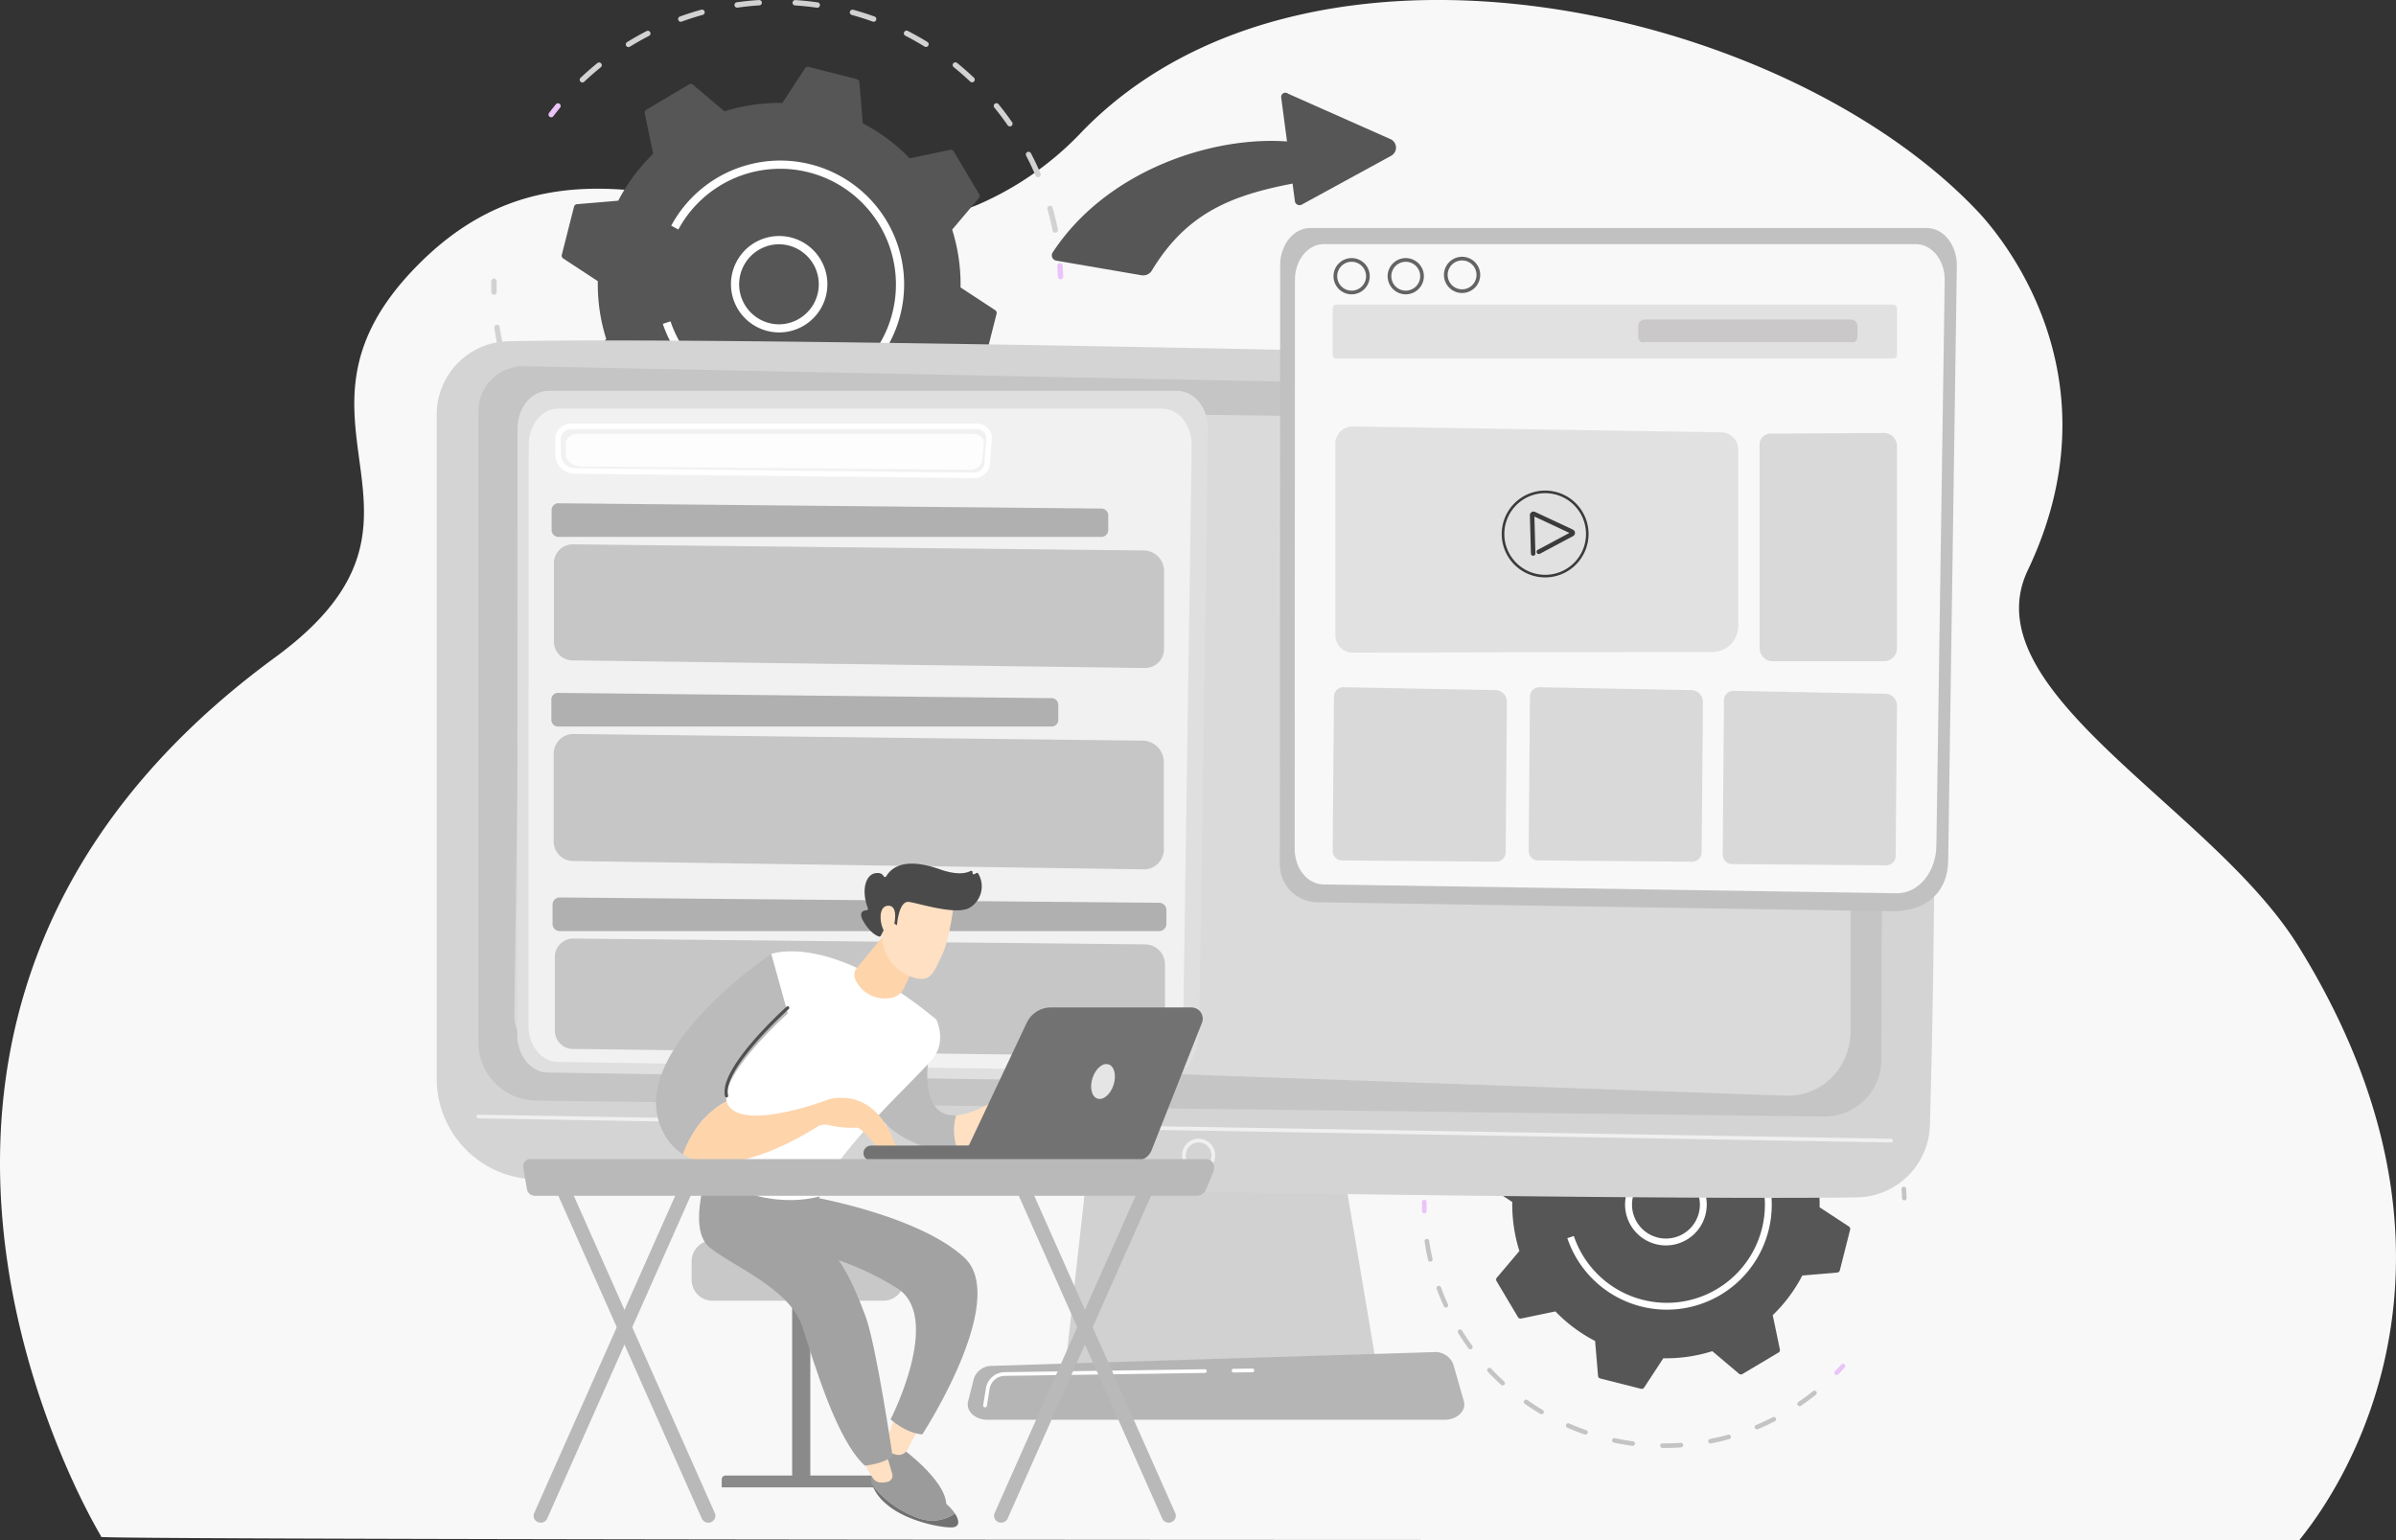 <svg xmlns="http://www.w3.org/2000/svg" width="422.45" height="271.565" viewBox="0 0 422.45 271.565">
  <rect x="0" y="0" width="422.45" height="271.565" fill="#333333" stroke="none"/>
  <g id="Data_Architecture" data-name="Data Architecture" transform="translate(-1319 -909.942)">
    <path id="Path_11690" data-name="Path 11690" d="M649.2,427.207c-24.885,0-387.383.088-387.593-.56l-.035-.082a.442.442,0,0,1-.035-.12c-.138-.325-55.853-91.458,30.762-154.9,33.89-24.823-2.122-41.212,24.828-68.845,30.972-31.757,64.772,3.373,99.21-11.027a55.332,55.332,0,0,0,18.3-12.912,67.918,67.918,0,0,1,11.248-9.283q.927-.615,1.875-1.2a75.043,75.043,0,0,1,7.505-4.05q2.6-1.22,5.3-2.255h0a87.269,87.269,0,0,1,8.785-2.843,99.918,99.918,0,0,1,13.1-2.555q2.922-.377,5.892-.6c38.482-2.875,81.787,13.3,104.135,36.945,4.5,4.762,24.958,29.4,8.832,63.258-10.183,21.378,32.477,41.8,47.635,66.212C687.488,384.459,649.55,426.4,649.2,427.207Z" transform="translate(1075.229 754.295)" fill="#f8f8f8"/>
    <g id="_19198954_Converted_" data-name="19198954 [Converted]" transform="translate(1346.855 862.381)">
      <g id="Illustration" transform="translate(49.145 47.561)">
        <g id="Group_8356" data-name="Group 8356" transform="translate(0 0)">
          <g id="Group_8334" data-name="Group 8334" transform="translate(173.714 169.946)">
            <g id="Group_8331" data-name="Group 8331" transform="translate(8.555)">
              <path id="Path_11610" data-name="Path 11610" d="M2346.893,2366.33a.4.4,0,0,1-.321-.646c.326-.431.664-.861,1.005-1.278a.4.4,0,0,1,.624.51c-.335.409-.666.831-.986,1.254A.407.407,0,0,1,2346.893,2366.33Z" transform="translate(-2346.49 -2348.808)" fill="#c4c4c4"/>
              <path id="Path_11611" data-name="Path 11611" d="M2465.858,2238.744a.4.4,0,0,1-.394-.324c-.213-1.068-.47-2.141-.767-3.189a.4.4,0,0,1,.775-.22c.3,1.068.565,2.162.782,3.251a.4.4,0,0,1-.316.474A.362.362,0,0,1,2465.858,2238.744Zm-2.565-8.292a.4.4,0,0,1-.371-.245c-.426-1-.9-2-1.406-2.964a.4.4,0,0,1,.714-.374c.516.986,1,2,1.433,3.021a.4.4,0,0,1-.212.528A.388.388,0,0,1,2463.293,2230.452Zm-4.206-7.593a.4.4,0,0,1-.332-.174c-.623-.9-1.287-1.778-1.974-2.619a.4.4,0,0,1,.624-.51c.7.858,1.377,1.756,2.012,2.669a.4.4,0,0,1-.1.56A.383.383,0,0,1,2459.087,2222.859Zm-63.854-6.56a.4.4,0,0,1-.277-.7c.806-.762,1.652-1.5,2.517-2.2a.4.4,0,0,1,.506.628c-.848.684-1.679,1.411-2.47,2.157A.407.407,0,0,1,2395.234,2216.3Zm58.2-.024a.4.4,0,0,1-.277-.111c-.79-.748-1.619-1.474-2.466-2.158a.4.4,0,0,1,.507-.628c.863.7,1.709,1.438,2.514,2.2a.4.4,0,0,1-.278.7Zm-51.316-5.261a.4.4,0,0,1-.212-.745c.947-.585,1.926-1.139,2.909-1.646a.4.4,0,1,1,.369.716c-.965.5-1.926,1.041-2.855,1.615A.4.4,0,0,1,2402.119,2211.013Zm44.436-.021a.4.4,0,0,1-.211-.06c-.923-.569-1.885-1.109-2.857-1.608a.4.4,0,1,1,.367-.716c.991.507,1.97,1.059,2.912,1.638a.4.4,0,0,1-.211.746Zm-36.625-3.765a.4.4,0,0,1-.138-.781c1.044-.379,2.115-.721,3.185-1.016a.4.4,0,1,1,.214.776c-1.049.29-2.1.626-3.124,1A.38.38,0,0,1,2409.929,2207.227Zm28.807,0a.4.4,0,0,1-.136-.024c-1.024-.369-2.076-.7-3.126-.992a.4.4,0,0,1,.214-.777c1.07.294,2.142.634,3.185,1.011a.4.4,0,0,1-.137.782Zm-8.42-2.1a.419.419,0,0,1-.058,0c-1.076-.155-2.174-.268-3.262-.338a.4.4,0,0,1-.376-.428.409.409,0,0,1,.428-.376c1.11.072,2.228.187,3.325.344a.4.4,0,0,1-.057.8Zm-11.968-.007a.4.4,0,0,1-.056-.8c1.1-.156,2.219-.272,3.326-.341a.408.408,0,0,1,.427.377.4.4,0,0,1-.377.427c-1.086.069-2.185.181-3.262.334A.292.292,0,0,1,2418.35,2205.123Z" transform="translate(-2390.171 -2203.979)" fill="#c4c4c4"/>
              <path id="Path_11612" data-name="Path 11612" d="M3135.312,2614.132a.4.4,0,0,1-.4-.391c-.016-.528-.042-1.064-.079-1.593a.4.4,0,0,1,.374-.43.41.41,0,0,1,.429.374c.037.539.065,1.084.08,1.624a.4.4,0,0,1-.39.415Z" transform="translate(-3058.831 -2572.412)" fill="#c4c4c4"/>
            </g>
            <g id="Group_8332" data-name="Group 8332" transform="translate(0 41.61)">
              <path id="Path_11613" data-name="Path 11613" d="M3012.469,2937.583a.4.4,0,0,1-.289-.683c.371-.383.737-.774,1.089-1.166a.4.4,0,0,1,.6.539c-.359.4-.732.8-1.111,1.188A.4.4,0,0,1,3012.469,2937.583Z" transform="translate(-2939.347 -2906.679)" fill="#eac4f9"/>
              <path id="Path_11614" data-name="Path 11614" d="M2304.832,2744.03l-.365,0a.4.4,0,0,1,0-.806h0l.357,0c.952,0,1.917-.033,2.869-.1a.409.409,0,0,1,.429.374.4.4,0,0,1-.374.43C2306.785,2744,2305.8,2744.03,2304.832,2744.03Zm-5.639-.377a.313.313,0,0,1-.054,0c-1.081-.146-2.172-.333-3.24-.561a.4.4,0,0,1,.168-.788c1.049.223,2.119.409,3.179.551a.4.4,0,0,1-.053.8Zm13.781-.416a.4.4,0,0,1-.077-.8c1.053-.207,2.108-.458,3.14-.745a.4.4,0,0,1,.217.776c-1.051.293-2.128.549-3.2.76A.368.368,0,0,1,2312.975,2743.238Zm-22.089-1.561a.4.4,0,0,1-.132-.022c-1.033-.359-2.064-.762-3.063-1.2a.4.4,0,1,1,.322-.738c.979.427,1.991.822,3,1.175a.4.4,0,0,1-.132.783Zm30.259-.931a.4.4,0,0,1-.156-.774c.983-.413,1.968-.872,2.925-1.364a.4.4,0,0,1,.368.717c-.976.5-1.978.969-2.982,1.39A.4.4,0,0,1,2321.145,2740.746Zm-38-2.667a.4.4,0,0,1-.205-.057c-.938-.557-1.866-1.159-2.759-1.787a.4.4,0,0,1,.464-.658c.876.617,1.787,1.207,2.707,1.754a.4.4,0,0,1-.206.749Zm45.506-1.416a.4.4,0,0,1-.228-.736c.886-.6,1.76-1.249,2.6-1.918a.4.4,0,0,1,.5.63c-.852.682-1.743,1.339-2.645,1.954A.4.4,0,0,1,2328.647,2736.662ZM2276.282,2733a.4.4,0,0,1-.271-.105c-.805-.734-1.593-1.511-2.342-2.309a.4.4,0,0,1,.588-.551c.735.783,1.509,1.545,2.3,2.265a.4.4,0,0,1-.273.7Zm-5.692-6.364a.4.4,0,0,1-.326-.166c-.505-.694-1-1.415-1.462-2.142q-.188-.294-.37-.589a.4.4,0,0,1,.685-.423c.12.194.24.387.364.579.457.714.94,1.421,1.436,2.1a.4.4,0,0,1-.326.639Zm-4.312-7.373a.4.4,0,0,1-.366-.235c-.454-.993-.875-2.017-1.251-3.042a.4.4,0,1,1,.756-.278c.369,1.006.782,2.01,1.228,2.985a.4.4,0,0,1-.366.571Zm-2.747-8.087a.4.4,0,0,1-.392-.312c-.244-1.063-.449-2.152-.611-3.232a.4.4,0,0,1,.8-.119c.158,1.061.359,2.128.6,3.172a.4.4,0,0,1-.3.483A.489.489,0,0,1,2263.532,2711.171Z" transform="translate(-2262.064 -2700.265)" fill="#c4c4c4"/>
              <path id="Path_11615" data-name="Path 11615" d="M2258.165,2638.015a.4.4,0,0,1-.4-.393c-.011-.537-.013-1.084-.006-1.625a.409.409,0,0,1,.409-.4.4.4,0,0,1,.4.409c-.009.532-.007,1.069,0,1.6a.4.4,0,0,1-.393.411Z" transform="translate(-2257.752 -2635.6)" fill="#eac4f9"/>
            </g>
            <g id="Group_8333" data-name="Group 8333" transform="translate(10.526 9.983)">
              <path id="Path_11616" data-name="Path 11616" d="M2366.955,2335.612a.509.509,0,0,0,.214.55l5.17,3.389a26.934,26.934,0,0,0,1.253,8.635l-3.987,4.719a.509.509,0,0,0-.048.588l3.794,6.371a.507.507,0,0,0,.54.237l6.049-1.258a26.947,26.947,0,0,0,7,5.214l.518,6.16a.51.51,0,0,0,.382.45l7.188,1.822a.508.508,0,0,0,.55-.214l3.389-5.17a26.931,26.931,0,0,0,8.635-1.253l4.719,3.987a.509.509,0,0,0,.588.049l6.371-3.795a.507.507,0,0,0,.237-.54l-1.258-6.049a26.9,26.9,0,0,0,5.215-6.995l6.161-.518a.51.51,0,0,0,.45-.382l1.822-7.188a.509.509,0,0,0-.214-.55l-5.17-3.389a26.929,26.929,0,0,0-1.253-8.635l3.987-4.719a.508.508,0,0,0,.048-.588l-3.794-6.371a.507.507,0,0,0-.54-.237l-6.048,1.258a26.921,26.921,0,0,0-7-5.215l-.518-6.16a.51.51,0,0,0-.382-.45l-7.188-1.822a.508.508,0,0,0-.55.214l-3.39,5.17a26.936,26.936,0,0,0-8.635,1.253l-4.719-3.987a.509.509,0,0,0-.588-.048l-6.371,3.794a.508.508,0,0,0-.237.54l1.258,6.048a26.936,26.936,0,0,0-5.215,7l-6.16.518a.509.509,0,0,0-.45.382Z" transform="translate(-2366.939 -2307.529)" fill="#565656"/>
              <path id="Path_11617" data-name="Path 11617" d="M2636.559,2584.358h-.007a7.2,7.2,0,1,1,.007,0Zm0-13.169a5.98,5.98,0,0,0,0,11.961h.006a5.98,5.98,0,0,0,0-11.961Z" transform="translate(-2604.071 -2544.682)" fill="#fff"/>
              <path id="Path_11618" data-name="Path 11618" d="M2541.19,2489.94a18.516,18.516,0,0,1-17.57-12.605l1.145-.386a17.311,17.311,0,0,0,19.718,11.464l.039-.008.039-.008a17.3,17.3,0,0,0,13.357-12.705,17.411,17.411,0,0,0,.537-4.281,17.3,17.3,0,0,0-32.517-8.172l-1.064-.573a18.5,18.5,0,1,1,16.316,27.273Z" transform="translate(-2508.515 -2438.933)" fill="#fff"/>
            </g>
          </g>
          <g id="Group_8338" data-name="Group 8338" transform="translate(9.611)">
            <g id="Group_8335" data-name="Group 8335" transform="translate(10.1)">
              <path id="Path_11619" data-name="Path 11619" d="M660.759,632.758a.468.468,0,0,1-.286-.1.476.476,0,0,1-.093-.666c.385-.508.784-1.016,1.187-1.508a.476.476,0,1,1,.737.6c-.394.483-.787.981-1.164,1.48A.478.478,0,0,1,660.759,632.758Z" transform="translate(-660.284 -612.075)" fill="#eac4f9"/>
              <path id="Path_11620" data-name="Path 11620" d="M801.162,482.164a.476.476,0,0,1-.466-.383c-.252-1.261-.555-2.527-.905-3.764a.475.475,0,0,1,.915-.259c.357,1.261.667,2.552.924,3.837a.475.475,0,0,1-.374.559A.446.446,0,0,1,801.162,482.164Zm-3.028-9.787a.475.475,0,0,1-.438-.289c-.5-1.179-1.061-2.356-1.659-3.5a.476.476,0,0,1,.844-.442c.608,1.165,1.178,2.364,1.691,3.566a.476.476,0,0,1-.251.624A.45.45,0,0,1,798.134,472.377Zm-4.964-8.962a.476.476,0,0,1-.391-.2c-.735-1.059-1.518-2.1-2.33-3.092a.476.476,0,1,1,.737-.6c.827,1.012,1.625,2.073,2.374,3.15a.475.475,0,0,1-.12.661A.467.467,0,0,1,793.17,463.415Zm-75.37-7.744a.476.476,0,0,1-.327-.821c.951-.9,1.95-1.772,2.971-2.6a.476.476,0,0,1,.6.74c-1,.809-1.982,1.666-2.915,2.547A.478.478,0,0,1,717.8,455.671Zm68.7-.028a.474.474,0,0,1-.327-.13c-.931-.883-1.911-1.74-2.91-2.547a.476.476,0,0,1,.6-.74c1.019.823,2.017,1.7,2.967,2.6a.475.475,0,0,1-.328.82Zm-60.571-6.211a.475.475,0,0,1-.25-.88c1.118-.69,2.273-1.344,3.435-1.943a.475.475,0,0,1,.436.845c-1.14.587-2.273,1.228-3.37,1.906A.462.462,0,0,1,725.927,449.432Zm52.449-.025a.48.48,0,0,1-.249-.07c-1.09-.671-2.225-1.31-3.372-1.9a.476.476,0,1,1,.434-.846c1.169.6,2.326,1.249,3.438,1.934a.475.475,0,0,1-.251.88Zm-43.229-4.442a.476.476,0,0,1-.163-.923c1.232-.447,2.5-.851,3.76-1.2a.476.476,0,1,1,.254.917c-1.238.342-2.479.738-3.687,1.177A.512.512,0,0,1,735.147,444.964Zm34,0a.469.469,0,0,1-.161-.028c-1.208-.436-2.45-.83-3.689-1.171a.475.475,0,1,1,.252-.916c1.264.347,2.529.749,3.76,1.193a.475.475,0,0,1-.161.922Zm-9.938-2.476a.417.417,0,0,1-.068,0c-1.271-.182-2.566-.316-3.85-.4a.476.476,0,0,1-.444-.505.482.482,0,0,1,.505-.443c1.309.084,2.63.221,3.925.406a.476.476,0,0,1-.067.947Zm-14.126-.009a.476.476,0,0,1-.067-.947c1.3-.185,2.618-.32,3.926-.4a.481.481,0,0,1,.5.444.475.475,0,0,1-.444.5c-1.282.081-2.578.214-3.851.4A.314.314,0,0,1,745.084,442.479Z" transform="translate(-711.825 -441.129)" fill="#d2d2d2"/>
              <path id="Path_11621" data-name="Path 11621" d="M1591.338,925.267a.476.476,0,0,1-.475-.461c-.019-.624-.05-1.256-.094-1.88a.475.475,0,0,1,.442-.507.486.486,0,0,1,.507.443c.043.635.076,1.28.1,1.917a.477.477,0,0,1-.461.49Z" transform="translate(-1501.065 -876.02)" fill="#eac4f9"/>
            </g>
            <g id="Group_8336" data-name="Group 8336" transform="translate(0 49.114)">
              <path id="Path_11622" data-name="Path 11622" d="M1446.352,1307.045a.475.475,0,0,1-.341-.806c.439-.451.87-.914,1.286-1.377a.475.475,0,1,1,.707.636c-.423.47-.864.942-1.311,1.4A.469.469,0,0,1,1446.352,1307.045Z" transform="translate(-1360.042 -1270.567)" fill="#d2d2d2"/>
              <path id="Path_11623" data-name="Path 11623" d="M611.1,1078.572l-.431,0a.475.475,0,0,1,0-.95h0l.421,0c1.123,0,2.262-.039,3.386-.116a.484.484,0,0,1,.507.442.476.476,0,0,1-.442.507C613.41,1078.532,612.249,1078.572,611.1,1078.572Zm-6.656-.444a.461.461,0,0,1-.064,0c-1.276-.172-2.563-.394-3.825-.662a.475.475,0,1,1,.2-.93c1.238.264,2.5.483,3.753.651a.475.475,0,0,1-.062.946Zm16.266-.491a.475.475,0,0,1-.091-.942c1.243-.244,2.489-.541,3.706-.879a.475.475,0,1,1,.255.915c-1.241.346-2.511.648-3.778.9A.5.5,0,0,1,620.715,1077.637Zm-26.073-1.843a.485.485,0,0,1-.156-.026c-1.22-.423-2.436-.9-3.615-1.413a.475.475,0,1,1,.38-.871c1.157.5,2.35.971,3.548,1.387a.475.475,0,0,1-.156.924Zm35.716-1.1a.475.475,0,0,1-.184-.913c1.162-.488,2.322-1.029,3.452-1.61a.475.475,0,0,1,.435.845c-1.151.592-2.336,1.143-3.519,1.641A.478.478,0,0,1,630.359,1074.695Zm-44.857-3.149a.47.47,0,0,1-.242-.067c-1.107-.658-2.2-1.367-3.258-2.109a.475.475,0,0,1,.548-.777c1.034.728,2.109,1.425,3.2,2.07a.475.475,0,0,1-.244.883Zm53.713-1.671a.475.475,0,0,1-.268-.868c1.045-.712,2.077-1.475,3.064-2.264a.476.476,0,0,1,.594.743c-1.006.8-2.057,1.58-3.122,2.307A.491.491,0,0,1,639.214,1069.875Zm-61.809-4.329a.47.47,0,0,1-.32-.124c-.95-.866-1.88-1.782-2.764-2.725a.475.475,0,0,1,.693-.651c.868.924,1.781,1.824,2.712,2.674a.475.475,0,0,1-.321.826Zm-6.718-7.512a.474.474,0,0,1-.385-.2c-.6-.819-1.177-1.67-1.726-2.529-.148-.231-.294-.464-.437-.695a.476.476,0,0,1,.81-.5q.211.343.429.683c.539.843,1.109,1.677,1.694,2.482a.475.475,0,0,1-.105.664A.486.486,0,0,1,570.687,1058.035Zm-5.09-8.7a.476.476,0,0,1-.433-.278c-.536-1.172-1.033-2.38-1.477-3.591a.475.475,0,1,1,.893-.328c.436,1.188.924,2.374,1.449,3.524a.477.477,0,0,1-.234.63A.5.5,0,0,1,565.6,1049.333Zm-3.242-9.546a.475.475,0,0,1-.463-.369c-.288-1.255-.53-2.539-.721-3.816a.476.476,0,0,1,.941-.141c.187,1.252.424,2.512.708,3.743a.476.476,0,0,1-.357.57A.458.458,0,0,1,562.355,1039.787Z" transform="translate(-560.621 -1026.913)" fill="#d2d2d2"/>
              <path id="Path_11624" data-name="Path 11624" d="M556.006,953.442a.476.476,0,0,1-.475-.465c-.014-.633-.016-1.278-.007-1.919a.482.482,0,0,1,.483-.468.475.475,0,0,1,.468.483c-.01.629-.008,1.262.006,1.883a.475.475,0,0,1-.465.486Z" transform="translate(-555.518 -950.59)" fill="#d2d2d2"/>
            </g>
            <g id="Group_8337" data-name="Group 8337" transform="translate(12.425 11.782)">
              <path id="Path_11625" data-name="Path 11625" d="M684.418,596.488a.6.6,0,0,0,.253.649l6.1,4a31.786,31.786,0,0,0,1.48,10.192l-4.706,5.57a.6.6,0,0,0-.057.694l4.479,7.521a.6.6,0,0,0,.637.281l7.14-1.486A31.8,31.8,0,0,0,708,630.065l.611,7.272a.6.6,0,0,0,.45.531l8.484,2.151a.6.6,0,0,0,.649-.253l4-6.1a31.783,31.783,0,0,0,10.192-1.48l5.57,4.706a.6.6,0,0,0,.694.057l7.52-4.479a.6.6,0,0,0,.281-.637l-1.486-7.14a31.781,31.781,0,0,0,6.155-8.257l7.272-.611a.6.6,0,0,0,.531-.45l2.151-8.484a.6.6,0,0,0-.253-.649l-6.1-4a31.809,31.809,0,0,0-1.479-10.192l4.707-5.57a.6.6,0,0,0,.057-.694l-4.479-7.52a.6.6,0,0,0-.637-.281l-7.14,1.486a31.777,31.777,0,0,0-8.257-6.155l-.611-7.272a.6.6,0,0,0-.45-.531l-8.484-2.151a.6.6,0,0,0-.649.253l-4,6.1a31.785,31.785,0,0,0-10.192,1.48l-5.57-4.706a.6.6,0,0,0-.693-.057l-7.521,4.479a.6.6,0,0,0-.28.637l1.486,7.14a31.8,31.8,0,0,0-6.155,8.257l-7.272.611a.6.6,0,0,0-.531.45Z" transform="translate(-684.4 -563.34)" fill="#565656"/>
              <path id="Path_11626" data-name="Path 11626" d="M1002.655,890.117h-.008a8.5,8.5,0,1,1,.008,0Zm0-15.545a7.059,7.059,0,0,0-.006,14.118h.007a7.059,7.059,0,0,0,.006-14.117Z" transform="translate(-964.307 -843.283)" fill="#fff"/>
              <path id="Path_11627" data-name="Path 11627" d="M890.078,778.676A21.853,21.853,0,0,1,869.34,763.8l1.352-.455a20.432,20.432,0,0,0,23.274,13.533l.046-.009.047-.01a20.407,20.407,0,1,0-21.982-29.7l-1.256-.676a21.838,21.838,0,1,1,19.258,32.191Z" transform="translate(-851.511 -718.468)" fill="#fff"/>
            </g>
          </g>
          <g id="Group_8339" data-name="Group 8339" transform="translate(0 60.034)">
            <path id="Path_11628" data-name="Path 11628" d="M1609.577,2506.09l-4.747,42.57h55.07l-7.173-42.57Z" transform="translate(-1494.061 -2367.053)" fill="#d1d1d1"/>
            <path id="Path_11629" data-name="Path 11629" d="M455.82,1076.914v117.107a17.764,17.764,0,0,0,17.307,17.76c42.774,1.1,192.374,3.777,233.091,3.177a13.071,13.071,0,0,0,12.869-12.7c.785-27.205,2.06-92.626-2.659-123a13.45,13.45,0,0,0-12.862-11.385c-35.838-1.146-194.424-4.787-235.123-3.873A12.912,12.912,0,0,0,455.82,1076.914Z" transform="translate(-455.82 -1063.857)" fill="#d4d4d4"/>
            <path id="Path_11630" data-name="Path 11630" d="M532.04,1118.992v111.26a10.294,10.294,0,0,0,10.139,10.292l227.053,2.805a10.017,10.017,0,0,0,10.167-9.979l.38-110.266a7.326,7.326,0,0,0-7.147-7.351l-232.46-4.7A7.937,7.937,0,0,0,532.04,1118.992Z" transform="translate(-524.692 -1106.505)" fill="#c5c5c5"/>
            <path id="Path_11631" data-name="Path 11631" d="M778.063,2484.875h-.006l-249.068-4.244a.325.325,0,0,1,.011-.651l249.068,4.244a.325.325,0,0,1,0,.651Z" transform="translate(-521.646 -2343.46)" fill="#fff" opacity="0.65"/>
            <path id="Path_11632" data-name="Path 11632" d="M1821.977,2529.824a2.917,2.917,0,1,1,2.917-2.917A2.921,2.921,0,0,1,1821.977,2529.824Zm0-5.183a2.267,2.267,0,1,0,2.266,2.267A2.27,2.27,0,0,0,1821.977,2524.642Z" transform="translate(-1687.638 -2383.227)" fill="#fff" opacity="0.65"/>
            <path id="Path_11633" data-name="Path 11633" d="M1511.074,2926.162h-80.6c-2.189,0-3.834-1.559-3.411-3.233l1.034-4.09a3.335,3.335,0,0,1,3.272-2.184l77.7-2.424a3.437,3.437,0,0,1,3.532,2.117l1.865,6.515C1514.951,2924.555,1513.3,2926.162,1511.074,2926.162Z" transform="translate(-1333.373 -2735.844)" fill="#b5b5b5"/>
            <path id="Path_11634" data-name="Path 11634" d="M1910.075,2944.99a.325.325,0,0,1,0-.651l3.33-.049a.33.33,0,0,1,.33.321.325.325,0,0,1-.321.33l-3.33.049Z" transform="translate(-1769.585 -2763.008)" fill="#fff"/>
            <path id="Path_11635" data-name="Path 11635" d="M1455.594,2952.29a.311.311,0,0,1-.052,0,.325.325,0,0,1-.27-.372l.475-2.975a3.381,3.381,0,0,1,3.3-2.853l35.315-.517a.334.334,0,0,1,.33.321.325.325,0,0,1-.321.33l-35.315.517a2.731,2.731,0,0,0-2.662,2.3l-.475,2.975A.325.325,0,0,1,1455.594,2952.29Z" transform="translate(-1358.917 -2764.165)" fill="#fff"/>
            <path id="Path_11636" data-name="Path 11636" d="M822.451,1187.987l-216.984-2.672a6.247,6.247,0,0,0-6.249,6.254l-1.395,101.05a6.288,6.288,0,0,0,5.992,6.431l218.215,7.721a10.835,10.835,0,0,0,8.065-3.21,11.494,11.494,0,0,0,3.314-8.241v-95.875A11.247,11.247,0,0,0,822.451,1187.987Z" transform="translate(-584.134 -1173.606)" fill="#fff" opacity="0.37"/>
          </g>
          <g id="Group_8342" data-name="Group 8342" transform="translate(14.197 68.919)">
            <g id="Group_8340" data-name="Group 8340">
              <path id="Path_11637" data-name="Path 11637" d="M608.549,1156.03H719.474c3.024,0,5.461,3.06,5.406,6.791l-1.561,106.153c-.073,5-3.4,8.981-7.455,8.918l-107.436-1.663c-2.961-.046-5.341-3.02-5.339-6.673l.052-106.86C603.143,1159.014,605.564,1156.03,608.549,1156.03Z" transform="translate(-603.09 -1156.03)" fill="#dfdfdf"/>
              <path id="Path_11638" data-name="Path 11638" d="M628.781,1188.5H735.3c2.9,0,5.243,2.933,5.191,6.508l-1.5,101.739c-.07,4.788-3.269,8.607-7.159,8.547L628.667,1303.7c-2.843-.044-5.129-2.9-5.127-6.4l.049-102.417C623.591,1191.359,625.915,1188.5,628.781,1188.5Z" transform="translate(-621.569 -1185.37)" fill="#fff" opacity="0.55"/>
            </g>
            <g id="Group_8341" data-name="Group 8341" transform="translate(6.018 5.773)">
              <path id="Path_11639" data-name="Path 11639" d="M746.391,1225.529h-.033l-70.342-.785a3.46,3.46,0,0,1-3.475-3.377v-2.758a2.631,2.631,0,0,1,.829-1.917,2.848,2.848,0,0,1,1.975-.783h71.523a2.712,2.712,0,0,1,1.985.856,2.481,2.481,0,0,1,.666,1.892l-.337,4.377A2.764,2.764,0,0,1,746.391,1225.529Zm-71.046-8.643a1.874,1.874,0,0,0-1.3.513,1.663,1.663,0,0,0-.527,1.21v2.758a2.481,2.481,0,0,0,2.51,2.4l70.342.785h.022a1.784,1.784,0,0,0,1.817-1.592l.337-4.377a1.514,1.514,0,0,0-.409-1.154,1.73,1.73,0,0,0-1.269-.544H675.344Z" transform="translate(-671.862 -1215.91)" fill="#fff"/>
              <path id="Path_11640" data-name="Path 11640" d="M762.881,1241.01l-68.238-.575c-1.609-.013-2.9-.957-2.9-2.116v-2.02c0-.895,1.006-1.62,2.247-1.62H763.37c1.223,0,2.189.749,2.1,1.628l-.328,3.206A2.079,2.079,0,0,1,762.881,1241.01Z" transform="translate(-689.211 -1232.871)" fill="#fff" opacity="0.85"/>
              <path id="Path_11641" data-name="Path 11641" d="M762.923,1367.561H667.081a1.214,1.214,0,0,1-1.151-1.269V1362.9a1.212,1.212,0,0,1,1.162-1.269l95.842.934a1.216,1.216,0,0,1,1.141,1.269v2.46A1.214,1.214,0,0,1,762.923,1367.561Z" transform="translate(-665.89 -1347.582)" fill="#858585" opacity="0.59"/>
              <path id="Path_11642" data-name="Path 11642" d="M774.35,1458.61l-100.932-1.346a3.281,3.281,0,0,1-3.237-3.281v-13.858a3.317,3.317,0,0,1,3.353-3.317l100.638,1.076a3.621,3.621,0,0,1,3.582,3.621v13.744A3.359,3.359,0,0,1,774.35,1458.61Z" transform="translate(-669.73 -1415.512)" fill="#858585" opacity="0.4"/>
              <path id="Path_11643" data-name="Path 11643" d="M753.833,1714.391H666.559a1.175,1.175,0,0,1-1.049-1.269v-3.394a1.172,1.172,0,0,1,1.058-1.269l87.274.934a1.177,1.177,0,0,1,1.039,1.269v2.461A1.173,1.173,0,0,1,753.833,1714.391Z" transform="translate(-665.51 -1660.975)" fill="#858585" opacity="0.59"/>
              <path id="Path_11644" data-name="Path 11644" d="M773.93,1807.51,673,1806.036a3.452,3.452,0,0,1-3.237-3.592v-15.175a3.48,3.48,0,0,1,3.352-3.631l100.638,1.178a3.809,3.809,0,0,1,3.582,3.965v15.05A3.522,3.522,0,0,1,773.93,1807.51Z" transform="translate(-669.35 -1728.906)" fill="#858585" opacity="0.4"/>
              <path id="Path_11645" data-name="Path 11645" d="M774.6,2088.611H668.91a1.269,1.269,0,0,1-1.27-1.269v-3.394a1.268,1.268,0,0,1,1.281-1.269l105.69.934a1.269,1.269,0,0,1,1.258,1.269v2.461A1.269,1.269,0,0,1,774.6,2088.611Z" transform="translate(-667.435 -1999.12)" fill="#858585" opacity="0.59"/>
              <path id="Path_11646" data-name="Path 11646" d="M776.06,2178.6l-100.932-1.281a3.2,3.2,0,0,1-3.237-3.122v-13.186a3.242,3.242,0,0,1,3.353-3.156l100.638,1.024a3.534,3.534,0,0,1,3.582,3.445v13.078A3.284,3.284,0,0,1,776.06,2178.6Z" transform="translate(-671.275 -2067.051)" fill="#858585" opacity="0.4"/>
            </g>
          </g>
          <g id="Group_8347" data-name="Group 8347" transform="translate(148.658 40.207)">
            <g id="Group_8343" data-name="Group 8343">
              <path id="Path_11647" data-name="Path 11647" d="M2003.2,858.2h108.711c2.964,0,5.353,3.025,5.3,6.713l-1.529,104.941c-.072,4.939-3.336,8.878-10.018,8.816l-101.205-1.58a6.666,6.666,0,0,1-6.6-6.324c0-.112-.007-.224-.007-.336l.05-105.639C1997.9,861.15,2000.275,858.2,2003.2,858.2Z" transform="translate(-1997.85 -858.2)" fill="#c1c1c1"/>
              <path id="Path_11648" data-name="Path 11648" d="M2030.066,887.68h104.388c2.846,0,5.139,2.875,5.087,6.378l-1.468,99.708c-.07,4.693-3.2,8.435-7.016,8.377l-101.1-1.562c-2.786-.043-5.026-2.837-5.025-6.268l.048-100.372C2024.98,890.482,2027.257,887.68,2030.066,887.68Z" transform="translate(-2022.319 -884.838)" fill="#f8f8f8"/>
            </g>
            <g id="Group_8345" data-name="Group 8345" transform="translate(9.312 5.07)">
              <path id="Path_11649" data-name="Path 11649" d="M2193.4,1007.817h-98.331a.628.628,0,0,1-.628-.628v-8.211a.659.659,0,0,1,.658-.658h98.189a.643.643,0,0,1,.643.643v8.324A.531.531,0,0,1,2193.4,1007.817Z" transform="translate(-2094.44 -989.882)" fill="#e1e1e1"/>
              <path id="Path_11650" data-name="Path 11650" d="M2690.922,1029.641h-36.464c-.6.226-1.089-.313-1.089-.979v-1.786a1.151,1.151,0,0,1,1.089-1.205h36.464a1.151,1.151,0,0,1,1.089,1.205v1.786C2692.011,1029.327,2691.523,1029.866,2690.922,1029.641Z" transform="translate(-2599.487 -1014.595)" fill="#8e8888" opacity="0.27"/>
              <path id="Path_11651" data-name="Path 11651" d="M2170.384,1256.335a4.534,4.534,0,0,1-4.525,4.534l-63.5.131a3.04,3.04,0,0,1-3.005-3.074V1224.19a3.039,3.039,0,0,1,3.052-3.073l65.023,1.035a3.041,3.041,0,0,1,2.958,3.073Z" transform="translate(-2098.877 -1191.199)" fill="#e1e1e1"/>
              <path id="Path_11652" data-name="Path 11652" d="M2481.729,1728.894l-27.171-.225a1.663,1.663,0,0,1-1.649-1.677l.227-27.213a1.662,1.662,0,0,1,1.633-1.648l26.831.509a2.074,2.074,0,0,1,2.034,2.091l-.228,26.515A1.664,1.664,0,0,1,2481.729,1728.894Z" transform="translate(-2418.351 -1622.227)" fill="#858585" opacity="0.27"/>
              <path id="Path_11653" data-name="Path 11653" d="M2123.258,1728.894l-27.171-.225a1.663,1.663,0,0,1-1.649-1.677l.227-27.213a1.663,1.663,0,0,1,1.633-1.648l26.831.509a2.074,2.074,0,0,1,2.034,2.091l-.228,26.515A1.665,1.665,0,0,1,2123.258,1728.894Z" transform="translate(-2094.439 -1622.227)" fill="#858585" opacity="0.27"/>
              <path id="Path_11654" data-name="Path 11654" d="M2836.568,1735.563l-27.171-.225a1.662,1.662,0,0,1-1.648-1.677l.227-27.213a1.662,1.662,0,0,1,1.633-1.648l26.831.509a2.073,2.073,0,0,1,2.034,2.091l-.228,26.515A1.663,1.663,0,0,1,2836.568,1735.563Z" transform="translate(-2738.983 -1628.254)" fill="#858585" opacity="0.27"/>
              <path id="Path_11655" data-name="Path 11655" d="M2897.21,1273.347h-19.645a2.292,2.292,0,0,1-2.285-2.3v-35.894a1.9,1.9,0,0,1,1.856-1.94l20.173-.114a2.293,2.293,0,0,1,2.185,2.3v35.649A2.291,2.291,0,0,1,2897.21,1273.347Z" transform="translate(-2800.004 -1202.028)" fill="#858585" opacity="0.27"/>
              <g id="Group_8344" data-name="Group 8344" transform="translate(0.148)">
                <path id="Path_11656" data-name="Path 11656" d="M2301.165,917.18a3.195,3.195,0,1,1,3.195-3.195A3.2,3.2,0,0,1,2301.165,917.18Zm0-5.739a2.544,2.544,0,1,0,2.544,2.544A2.547,2.547,0,0,0,2301.165,911.441Z" transform="translate(-2278.497 -910.79)" fill="#636363"/>
                <path id="Path_11657" data-name="Path 11657" d="M2198.155,919.59a3.195,3.195,0,1,1,3.195-3.195A3.2,3.2,0,0,1,2198.155,919.59Zm0-5.739a2.544,2.544,0,1,0,2.544,2.544A2.547,2.547,0,0,0,2198.155,913.851Z" transform="translate(-2185.417 -912.968)" fill="#636363"/>
                <path id="Path_11658" data-name="Path 11658" d="M2099.165,919.59a3.195,3.195,0,1,1,3.195-3.195A3.2,3.2,0,0,1,2099.165,919.59Zm0-5.739a2.544,2.544,0,1,0,2.544,2.544A2.547,2.547,0,0,0,2099.165,913.851Z" transform="translate(-2095.97 -912.968)" fill="#636363"/>
              </g>
            </g>
            <g id="Group_8346" data-name="Group 8346" transform="translate(39.119 46.299)">
              <path id="Path_11659" data-name="Path 11659" d="M2411.29,1353.77a7.655,7.655,0,1,1,7.65-7.659v.008A7.659,7.659,0,0,1,2411.29,1353.77Zm0-14.857a7.2,7.2,0,1,0,7.2,7.207v-.008A7.206,7.206,0,0,0,2411.29,1338.913Z" transform="translate(-2403.63 -1338.46)" fill="#3b3b3b"/>
              <path id="Path_11660" data-name="Path 11660" d="M2455.735,1384.649a.4.4,0,0,1-.4-.386l-.181-6.758a.638.638,0,0,1,.908-.595l6.676,3.122a.638.638,0,0,1,.03,1.141l-5.893,3.142a.4.4,0,0,1-.373-.7l5.62-3-6.17-2.885.175,6.508a.4.4,0,0,1-.385.407Z" transform="translate(-2450.19 -1373.149)" fill="#3b3b3b"/>
            </g>
          </g>
          <g id="Group_8348" data-name="Group 8348" transform="translate(108.45 16.348)">
            <path id="Path_11661" data-name="Path 11661" d="M1580.93,718.511c10.343-15.79,31.549-21.544,44.673-19.15l2.633,6.142c-13.385,2.145-22.8,4.563-29.818,16.185a1.789,1.789,0,0,1-1.833.842l-15.023-2.576A.943.943,0,0,1,1580.93,718.511Z" transform="translate(-1580.776 -690.343)" fill="#565656"/>
            <path id="Path_11662" data-name="Path 11662" d="M2001.443,610.887l18.051,8.012a1.636,1.636,0,0,1,.12,2.931l-15.817,8.64a.827.827,0,0,1-1.156-.647l-2.416-18.268A.745.745,0,0,1,2001.443,610.887Z" transform="translate(-1959.782 -610.711)" fill="#565656"/>
          </g>
          <g id="Group_8355" data-name="Group 8355" transform="translate(15.238 152.288)">
            <g id="Group_8349" data-name="Group 8349" transform="translate(29.707 66.443)">
              <rect id="Rectangle_1260" data-name="Rectangle 1260" width="3.202" height="34.626" transform="translate(17.724 8.245)" fill="#8a8a8a"/>
              <path id="Path_11663" data-name="Path 11663" d="M977.04,3142.134h28.044v-1.467a.617.617,0,0,0-.617-.617H977.705a.665.665,0,0,0-.665.665Z" transform="translate(-971.737 -3098.594)" fill="#8a8a8a"/>
              <path id="Path_11664" data-name="Path 11664" d="M922.03,2717a3.67,3.67,0,0,0,3.66,3.659h30.153A3.67,3.67,0,0,0,959.5,2717v-3.309a3.67,3.67,0,0,0-3.659-3.659H925.69a3.67,3.67,0,0,0-3.66,3.659Z" transform="translate(-922.03 -2710.03)" fill="#c8c8c8"/>
            </g>
            <g id="Group_8351" data-name="Group 8351" transform="translate(23.433)">
              <path id="Path_11665" data-name="Path 11665" d="M1268.614,3076.119s9.143,6.591,7.555,11.018c0,0-10-4.316-11.213-7.716s.2-4.9.2-4.9Z" transform="translate(-1225.181 -2972.939)" fill="#9b9b9b"/>
              <path id="Path_11666" data-name="Path 11666" d="M1278.408,3033.82l-1.5,4.322a1.5,1.5,0,0,0,.583,1.763,3.921,3.921,0,0,0,1.237.479,1.751,1.751,0,0,0,1.936-.878l1.788-3.368Z" transform="translate(-1236.349 -2936.163)" fill="#ffe0c2"/>
              <path id="Path_11667" data-name="Path 11667" d="M1104.847,2630.29s18.78,3.255,26.835,10.7-7.394,31.18-7.394,31.18-2.532-.016-5.6-2.646c0,0,9.16-17.853,1.266-23.06a50.848,50.848,0,0,0-19.1-7.172l3.815-8.427Z" transform="translate(-1077.337 -2571.534)" fill="#a2a2a2"/>
              <path id="Path_11668" data-name="Path 11668" d="M1261.966,3132.1c-2.011-.931-7.7-4.916-8.664-5.092s-2.624.952-2.624.952a2.6,2.6,0,0,0,.028,2A17.973,17.973,0,0,0,1259,3135.8a6.95,6.95,0,0,0,6.264-.865A8.48,8.48,0,0,0,1261.966,3132.1Z" transform="translate(-1212.566 -3020.348)" fill="#9b9b9b"/>
              <path id="Path_11669" data-name="Path 11669" d="M1260.872,3163.638a17.966,17.966,0,0,1-8.292-5.848,8.088,8.088,0,0,0,2.409,3.259c3.577,3.214,10.407,4.373,11.861,4.149,1.166-.179,1.056-1.254.286-2.426A6.948,6.948,0,0,1,1260.872,3163.638Z" transform="translate(-1214.44 -3048.181)" fill="#717171"/>
              <path id="Path_11670" data-name="Path 11670" d="M1234.59,3092.727a15.407,15.407,0,0,0,1.817,3.521,1.724,1.724,0,0,0,1.461.817,4.412,4.412,0,0,0,1.208-.146,1.119,1.119,0,0,0,.752-1.393l-1.294-4.416Z" transform="translate(-1198.184 -2987.929)" fill="#ffe0c2"/>
              <path id="Path_11671" data-name="Path 11671" d="M937.427,2571.82s-4.17,11.152,0,14.543,14.12,7.209,16.342,13.964,5.994,19.883,11.042,24.532c0,0,3.547-.343,4.873-1.756,0,0-2.875-19.6-4.771-24.626-1.642-4.355-4.061-10.64-8.7-14.153-1.327-1.006-1.1-2.6-.481-4.146l1.12-2.818Z" transform="translate(-927.994 -2518.701)" fill="#a2a2a2"/>
              <path id="Path_11672" data-name="Path 11672" d="M1262.581,2376.224c-6.993.421-4.814-10.75-4.688-11.195l-10.613,7.5s.562,5.974,9.386,9.108a10.972,10.972,0,0,0,6.077.441A9.655,9.655,0,0,1,1262.581,2376.224Z" transform="translate(-1209.651 -2331.846)" fill="#bbb"/>
              <path id="Path_11673" data-name="Path 11673" d="M1415.991,2438.72c-2.606-1.812-5.558,0-5.558,0-3.484,2.279-6.062,3.248-7.964,3.363a9.656,9.656,0,0,0,.162,5.851,15.017,15.017,0,0,0,7.909-5.113,1.261,1.261,0,0,1,1.745-.191c.543.428,1.069,1.015.974,1.632-.188,1.218,1.224,1.605,1.331,1.164a18.179,18.179,0,0,0-.483-3.06s2.827,2.842,3.93,3.934a1.933,1.933,0,0,0,2.49,0S1418.6,2440.534,1415.991,2438.72Z" transform="translate(-1349.539 -2397.705)" fill="#ffe0c2"/>
              <path id="Path_11674" data-name="Path 11674" d="M961.091,2181.579s10.174-4.073,29.107,11.558c0,0,1.581,3.274-.144,6.187s-18.163,17.111-20.423,24.983c0,0-9.794,3.182-19.921-4.364C949.709,2219.944,950.6,2198.032,961.091,2181.579Z" transform="translate(-940.768 -2165.649)" fill="#fff"/>
              <path id="Path_11675" data-name="Path 11675" d="M1225.106,2148.35l-5.008,6.072a1.994,1.994,0,0,0-.263,2.143,5.693,5.693,0,0,0,6,3.2,3.073,3.073,0,0,0,2.527-1.724l3.5-7.239Z" transform="translate(-1184.672 -2136.055)" fill="#fed4ab"/>
              <path id="Path_11676" data-name="Path 11676" d="M869.4,2212.072c-1.181-4.81,10.782-15.532,10.782-15.532l-2.906-10.47s-25.832,17.2-19.249,31.025a10.073,10.073,0,0,0,3.65,4.3C863.756,2215.8,867.071,2213.227,869.4,2212.072Z" transform="translate(-856.951 -2170.139)" fill="#bbb"/>
              <path id="Path_11677" data-name="Path 11677" d="M982.577,2297.63a.281.281,0,0,1-.274-.215c-1.208-4.917,10.374-15.368,10.868-15.811a.283.283,0,0,1,.377.421c-.119.106-11.824,10.664-10.7,15.255a.283.283,0,0,1-.207.342A.26.26,0,0,1,982.577,2297.63Z" transform="translate(-970.139 -2256.397)" fill="#505050"/>
              <path id="Path_11678" data-name="Path 11678" d="M931.8,2449.374s-14.183,5.507-17.646,1.365a2.316,2.316,0,0,1-.473-.951c-2.327,1.156-5.641,3.723-7.722,9.322,7.46,4.766,20.21-2.652,23.658-4.839a2.577,2.577,0,0,1,1.9-.35,17.593,17.593,0,0,0,4.865.491c1.812-.28,4.416,6.114,7.354,4.143C943.743,2458.554,941.227,2447.441,931.8,2449.374Z" transform="translate(-901.236 -2407.855)" fill="#fed4ab"/>
              <g id="Group_8350" data-name="Group 8350" transform="translate(36.167)">
                <path id="Path_11679" data-name="Path 11679" d="M1283.031,2071.209s-.736,6.554-2.165,9.392-1.865,4.965-5.364,3.688a7.8,7.8,0,0,1-5.14-7.979s.156-5.531,1.662-6.966S1283.031,2071.209,1283.031,2071.209Z" transform="translate(-1266.668 -2064.339)" fill="#ffe0c2"/>
                <path id="Path_11680" data-name="Path 11680" d="M1238.022,2031.443l.4.231s.3-4.352,2.1-4.111,8.241,2.384,10.663,1.055a4.389,4.389,0,0,0,1.542-6.079.247.247,0,0,0-.331-.056l-.277.174a.249.249,0,0,1-.375-.27h0a.248.248,0,0,0-.353-.282c-.733.392-2.337.793-5.4-.288-4.341-1.535-7.849-1.44-9.473,1.235a.25.25,0,0,1-.437-.015c-.188-.343-.6-.693-1.523-.528-1.6.286-2.511,2.889-1.262,6.182a.248.248,0,0,1-.209.34c-.589.032-1.609.328-.464,2.164,1.171,1.878,2.229,2.356,2.663,2.477a.249.249,0,0,0,.292-.129l1.235-2.489a.25.25,0,0,1,.348-.105Z" transform="translate(-1232.109 -2020.816)" fill="#4a4a4a"/>
                <path id="Path_11681" data-name="Path 11681" d="M1269.894,2101.473s1.057-3.848-.984-3.773-1.38,4.2-.246,5.019Z" transform="translate(-1264.17 -2090.287)" fill="#ffe0c2"/>
              </g>
            </g>
            <g id="Group_8352" data-name="Group 8352" transform="translate(60 25.359)">
              <path id="Path_11682" data-name="Path 11682" d="M1237.525,2538.872l.069,0,29.759-.033a1.332,1.332,0,1,0,0-2.664l-29.759.033a1.332,1.332,0,0,0-.066,2.662Z" transform="translate(-1236.26 -2511.853)" fill="#727272"/>
              <path id="Path_11683" data-name="Path 11683" d="M1456.543,2283.86H1431.76a4.724,4.724,0,0,0-4.273,2.709l-11.458,24.295h30.8a2.871,2.871,0,0,0,2.669-1.815l8.885-22.48A1.98,1.98,0,0,0,1456.543,2283.86Z" transform="translate(-1398.699 -2283.86)" fill="#727272"/>
              <path id="Path_11684" data-name="Path 11684" d="M1652.915,2389.814c-.537,1.669-.141,3.289.886,3.619s2.294-.755,2.831-2.422.141-3.289-.886-3.619S1653.452,2388.146,1652.915,2389.814Z" transform="translate(-1612.531 -2377.357)" fill="#e5e5e5"/>
            </g>
            <g id="Group_8354" data-name="Group 8354" transform="translate(0 52.095)">
              <g id="Group_8353" data-name="Group 8353" transform="translate(1.847 2.662)">
                <path id="Path_11685" data-name="Path 11685" d="M1537.049,2650.262a1.272,1.272,0,0,0,.494-.1,1.2,1.2,0,0,0,.655-1.591l-26.227-59.026a1.266,1.266,0,0,0-1.643-.633,1.2,1.2,0,0,0-.655,1.591l26.227,59.025A1.253,1.253,0,0,0,1537.049,2650.262Z" transform="translate(-1425.07 -2588.815)" fill="#b9b9b9"/>
                <path id="Path_11686" data-name="Path 11686" d="M1476.4,2650.262a1.251,1.251,0,0,0,1.149-.733l26.227-59.025a1.2,1.2,0,0,0-.655-1.591,1.267,1.267,0,0,0-1.643.633l-26.227,59.026a1.2,1.2,0,0,0,.655,1.591A1.29,1.29,0,0,0,1476.4,2650.262Z" transform="translate(-1393.969 -2588.815)" fill="#b9b9b9"/>
                <path id="Path_11687" data-name="Path 11687" d="M694.93,2650.262a1.272,1.272,0,0,0,.494-.1,1.2,1.2,0,0,0,.655-1.591l-26.227-59.026a1.266,1.266,0,0,0-1.643-.633,1.2,1.2,0,0,0-.655,1.591l26.227,59.025A1.254,1.254,0,0,0,694.93,2650.262Z" transform="translate(-664.134 -2588.815)" fill="#b9b9b9"/>
                <path id="Path_11688" data-name="Path 11688" d="M634.292,2650.262a1.251,1.251,0,0,0,1.149-.733l26.227-59.025a1.2,1.2,0,0,0-.655-1.591,1.267,1.267,0,0,0-1.643.633l-26.227,59.026a1.2,1.2,0,0,0,.655,1.591A1.29,1.29,0,0,0,634.292,2650.262Z" transform="translate(-633.042 -2588.815)" fill="#b9b9b9"/>
              </g>
              <path id="Path_11689" data-name="Path 11689" d="M613.9,2562.771a1.438,1.438,0,0,1,.249-1.091,1.135,1.135,0,0,1,.91-.48H734.371a1.33,1.33,0,0,1,1.144.7,1.677,1.677,0,0,1,.089,1.457l-1.293,3.133a1.811,1.811,0,0,1-1.644,1.177H615.877a1.421,1.421,0,0,1-1.346-1.244Z" transform="translate(-613.879 -2561.2)" fill="#b9b9b9"/>
            </g>
          </g>
        </g>
      </g>
    </g>
  </g>
</svg>
